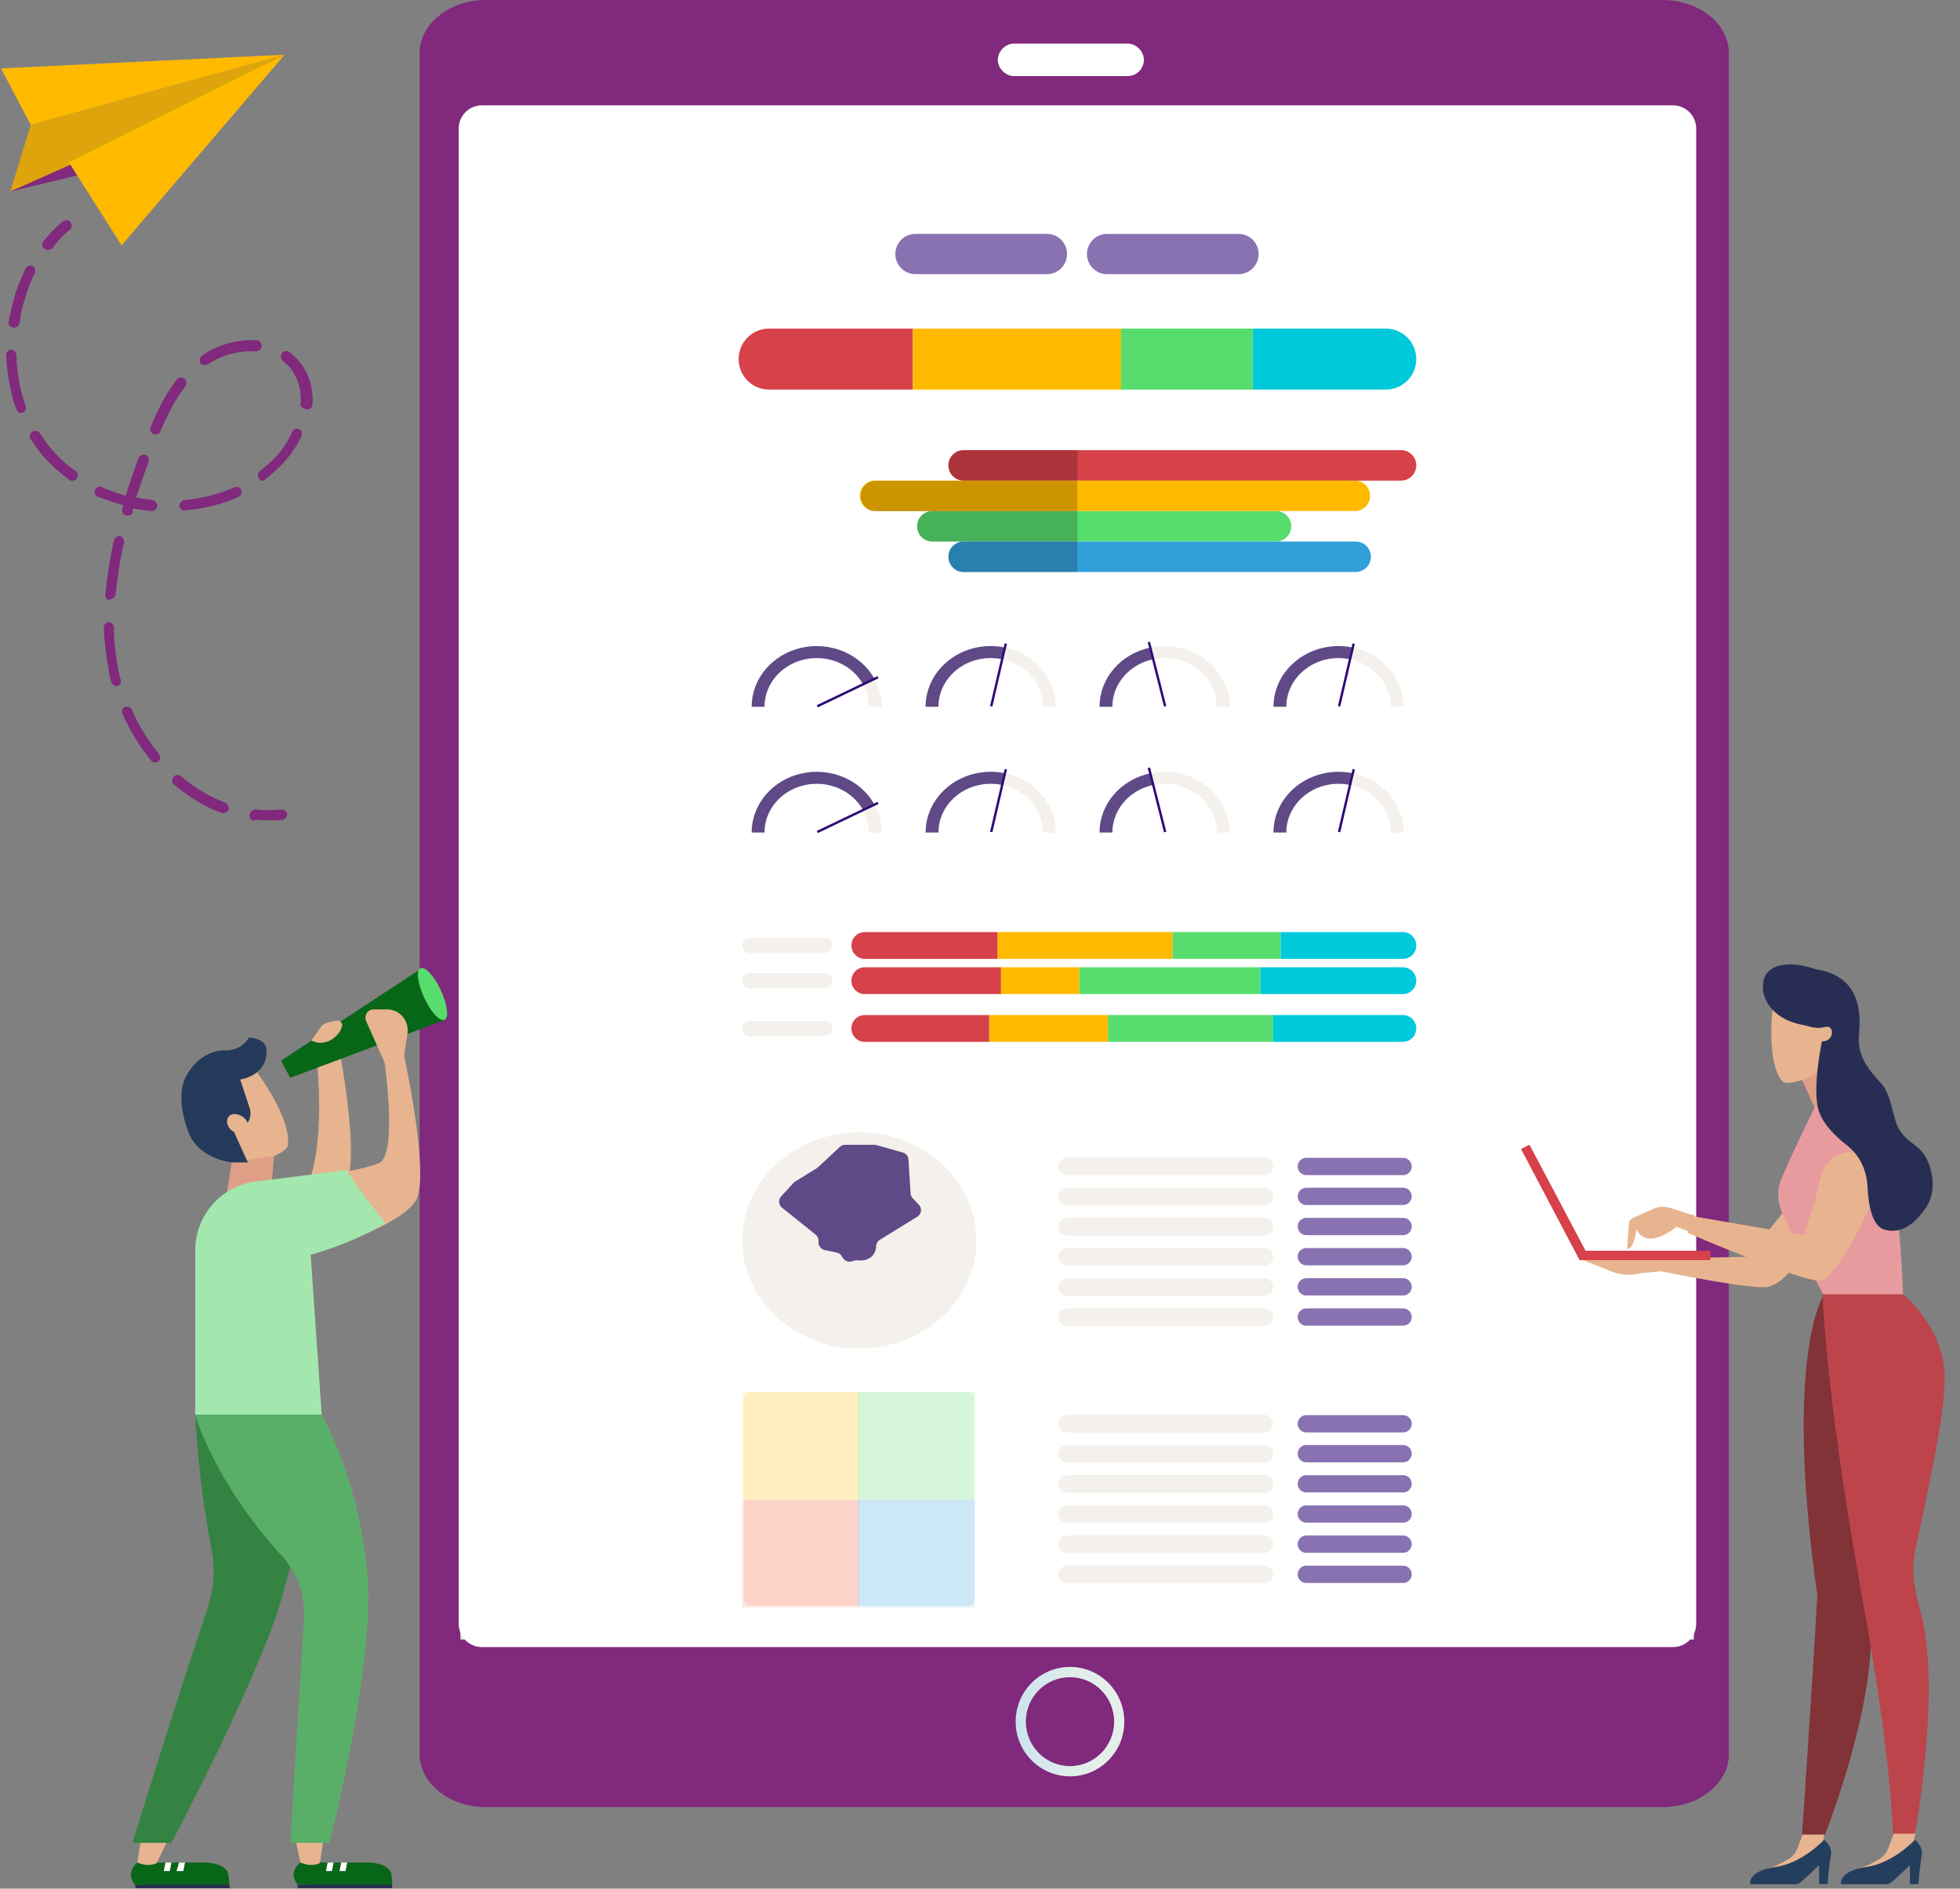 <svg width="164" height="158" viewBox="0 0 164 158" fill="none" xmlns="http://www.w3.org/2000/svg">
<rect x="0" y="0" width="164" height="158" fill="#808080" stroke="none"/>
<g clip-path="url(#clip0_5718_10360)">
<path d="M141.748 1.287H36.743V149.322H141.748V1.287Z" fill="#E4E4E4"/>
<path d="M139.12 0H40.651C37.596 0 35.109 2.002 35.109 4.434V146.747C35.109 149.179 37.596 151.181 40.651 151.181H139.12C142.175 151.181 144.662 149.179 144.662 146.747V4.434C144.662 2.002 142.175 0 139.12 0ZM141.748 137.164H38.52V10.298H141.748V137.164Z" fill="#80297D"/>
<path d="M89.53 148.606C92.04 148.606 94.076 146.557 94.076 144.029C94.076 141.502 92.04 139.453 89.53 139.453C87.018 139.453 84.983 141.502 84.983 144.029C84.983 146.557 87.018 148.606 89.53 148.606Z" fill="url(#paint0_linear_5718_10360)"/>
<path d="M89.53 147.748C91.57 147.748 93.224 146.083 93.224 144.029C93.224 141.976 91.57 140.311 89.53 140.311C87.489 140.311 85.835 141.976 85.835 144.029C85.835 146.083 87.489 147.748 89.53 147.748Z" fill="#80297D"/>
<path d="M94.361 6.365H84.841C84.131 6.365 83.491 5.721 83.491 5.006C83.491 4.291 84.131 3.647 84.841 3.647H94.361C95.072 3.647 95.711 4.291 95.711 5.006C95.711 5.721 95.143 6.365 94.361 6.365Z" fill="white"/>
<path d="M2.571 10.441L0.865 16.02L6.123 13.803L23.813 4.577L2.571 10.441Z" fill="#DDA40C"/>
<path d="M0.865 16.019L10.101 13.802L7.615 13.015L0.865 16.019Z" fill="#80297D"/>
<path d="M2.571 10.441L0.084 5.721L23.813 4.577L2.571 10.441Z" fill="#FFBA00"/>
<path d="M23.813 4.577L5.758 13.574L10.172 20.525L23.813 4.577Z" fill="#FFBA00"/>
<path d="M3.849 20.882C3.778 20.882 3.778 20.811 3.707 20.811C3.494 20.668 3.494 20.381 3.636 20.167C4.133 19.595 4.63 19.023 5.27 18.522C5.483 18.379 5.767 18.379 5.909 18.593C6.051 18.808 6.051 19.094 5.838 19.237C5.27 19.666 4.772 20.238 4.346 20.811C4.204 20.882 3.991 20.953 3.849 20.882Z" fill="#80297D"/>
<path d="M18.555 68.01C17.135 67.509 15.785 66.651 14.577 65.65C14.364 65.507 14.364 65.221 14.506 65.007C14.648 64.792 14.932 64.792 15.145 64.935C16.282 65.936 17.561 66.651 18.84 67.152C19.053 67.224 19.195 67.509 19.124 67.724C19.053 67.939 18.769 68.082 18.555 68.01ZM12.872 63.791C12.801 63.791 12.73 63.719 12.659 63.648C11.664 62.432 10.883 61.145 10.243 59.714C10.172 59.5 10.243 59.214 10.456 59.142C10.669 59.071 10.954 59.142 11.025 59.357C11.593 60.715 12.374 61.931 13.298 63.075C13.44 63.29 13.44 63.576 13.227 63.719C13.156 63.791 13.014 63.791 12.872 63.791ZM9.604 57.354C9.462 57.283 9.32 57.211 9.32 57.068L9.249 56.854C8.964 55.495 8.751 53.993 8.68 52.491C8.68 52.277 8.893 52.062 9.106 52.062C9.32 52.062 9.533 52.277 9.533 52.491C9.533 53.922 9.746 55.352 10.03 56.639L10.101 56.854C10.172 57.068 10.03 57.354 9.746 57.426C9.746 57.426 9.675 57.426 9.604 57.354ZM9.106 50.203C8.893 50.131 8.751 49.917 8.822 49.702C8.964 48.272 9.177 46.77 9.533 45.197C9.604 44.982 9.817 44.839 10.03 44.839C10.243 44.911 10.385 45.125 10.385 45.34C10.03 46.842 9.817 48.343 9.675 49.702C9.675 49.917 9.462 50.131 9.177 50.131C9.177 50.203 9.177 50.203 9.106 50.203ZM10.527 43.123C10.314 43.051 10.172 42.837 10.243 42.551C10.243 42.479 10.314 42.336 10.314 42.265C9.604 42.05 8.893 41.836 8.183 41.55C7.97 41.478 7.828 41.192 7.97 40.977C8.041 40.763 8.325 40.62 8.538 40.763C9.177 41.049 9.817 41.264 10.527 41.478C10.812 40.477 11.167 39.476 11.593 38.331C11.664 38.117 11.948 37.974 12.161 38.045C12.374 38.117 12.517 38.403 12.446 38.617C12.019 39.69 11.735 40.691 11.38 41.621C11.806 41.693 12.232 41.764 12.73 41.836C12.943 41.836 13.156 42.05 13.156 42.336C13.156 42.551 12.943 42.765 12.659 42.765C12.161 42.694 11.664 42.622 11.167 42.551C11.096 42.694 11.096 42.765 11.096 42.908C11.025 43.051 10.741 43.194 10.527 43.123ZM5.909 40.191C5.838 40.191 5.838 40.191 5.767 40.119C4.986 39.547 4.275 38.904 3.636 38.188C3.281 37.759 2.925 37.259 2.57 36.758C2.428 36.544 2.499 36.258 2.712 36.114C2.925 35.971 3.21 36.043 3.352 36.258C3.636 36.758 3.991 37.187 4.346 37.616C4.915 38.26 5.554 38.904 6.336 39.404C6.549 39.547 6.549 39.833 6.407 40.048C6.265 40.191 6.123 40.262 5.909 40.191ZM15.287 42.694C15.145 42.622 15.003 42.479 15.003 42.336C15.003 42.122 15.145 41.907 15.43 41.836C16.921 41.693 18.342 41.335 19.621 40.763C19.834 40.691 20.119 40.763 20.189 40.977C20.261 41.192 20.189 41.478 19.976 41.55C18.627 42.193 17.064 42.551 15.501 42.694C15.358 42.694 15.287 42.694 15.287 42.694ZM1.647 34.541C1.505 34.47 1.434 34.398 1.362 34.255C0.865 32.825 0.581 31.252 0.51 29.678C0.51 29.464 0.723 29.249 0.936 29.249C1.149 29.249 1.362 29.464 1.362 29.678C1.434 31.18 1.647 32.61 2.144 33.969C2.215 34.184 2.144 34.47 1.86 34.541C1.86 34.541 1.789 34.541 1.647 34.541ZM21.895 40.191C21.824 40.191 21.753 40.119 21.681 40.048C21.539 39.833 21.539 39.547 21.753 39.404C22.037 39.19 22.321 38.904 22.605 38.689C23.387 37.974 24.026 37.116 24.452 36.114C24.523 35.9 24.808 35.828 25.021 35.9C25.234 35.971 25.305 36.258 25.234 36.472C24.736 37.545 24.026 38.474 23.173 39.261C22.889 39.547 22.605 39.762 22.25 40.048C22.179 40.191 22.037 40.262 21.895 40.191ZM12.872 36.329C12.588 36.186 12.517 35.971 12.588 35.757C13.298 34.041 14.009 32.753 14.79 31.752C14.932 31.538 15.216 31.538 15.43 31.681C15.643 31.824 15.643 32.11 15.501 32.324C14.719 33.325 14.08 34.541 13.369 36.186C13.369 36.258 13.085 36.401 12.872 36.329ZM1.007 27.39C0.794 27.318 0.652 27.104 0.723 26.889C0.865 26.174 1.007 25.53 1.22 24.815C1.434 24.029 1.789 23.242 2.144 22.455C2.286 22.241 2.499 22.169 2.712 22.241C2.925 22.384 2.997 22.598 2.925 22.813C2.57 23.528 2.286 24.243 2.073 25.03C1.86 25.673 1.718 26.317 1.647 26.961C1.576 27.318 1.362 27.461 1.007 27.39C1.078 27.461 1.078 27.461 1.007 27.39ZM25.447 34.184C25.234 34.112 25.092 33.969 25.163 33.755C25.234 32.682 24.95 31.681 24.381 30.894C24.168 30.608 23.884 30.393 23.671 30.179C23.458 30.036 23.458 29.75 23.6 29.535C23.742 29.321 24.026 29.321 24.239 29.464C24.594 29.75 24.879 30.036 25.163 30.393C25.873 31.323 26.228 32.539 26.157 33.826C26.157 34.041 25.944 34.255 25.66 34.255C25.518 34.184 25.447 34.184 25.447 34.184ZM16.992 30.536C16.921 30.536 16.85 30.465 16.779 30.393C16.637 30.179 16.708 29.893 16.921 29.75C18.2 28.82 19.905 28.391 21.468 28.462C21.681 28.462 21.895 28.677 21.895 28.963C21.895 29.178 21.681 29.392 21.397 29.392C20.047 29.321 18.555 29.678 17.419 30.465C17.277 30.536 17.135 30.536 16.992 30.536Z" fill="#80297D"/>
<path d="M21.184 68.653C20.971 68.582 20.829 68.367 20.9 68.153C20.9 67.939 21.113 67.724 21.398 67.724C22.108 67.796 22.819 67.796 23.529 67.724C23.742 67.724 24.026 67.867 24.026 68.082C24.026 68.296 23.884 68.582 23.671 68.582C22.89 68.653 22.108 68.653 21.327 68.582C21.256 68.653 21.256 68.653 21.184 68.653Z" fill="#80297D"/>
<path d="M25.143 155.816H30.968C31.75 155.888 32.603 156.103 32.745 156.818C32.745 156.818 32.816 157.247 32.816 157.676C32.603 157.891 24.93 157.676 24.93 157.676C24.006 156.603 25.143 155.816 25.143 155.816Z" fill="#086618"/>
<path d="M32.816 157.676H24.859L24.93 157.962H32.816V157.676Z" fill="#282E53"/>
<path d="M27.416 155.816H27.913L27.771 156.532H27.274L27.416 155.816Z" fill="white"/>
<path d="M28.553 155.816H29.05L28.908 156.532H28.411L28.553 155.816Z" fill="white"/>
<path d="M24.716 153.886L25.142 155.817C25.64 156.032 26.208 156.103 26.706 155.888L26.777 155.817L27.061 153.886H24.716Z" fill="#E7B48F"/>
<path d="M11.502 155.816H17.328C18.109 155.888 18.962 156.103 19.104 156.818C19.104 156.818 19.175 157.247 19.175 157.676C18.962 157.891 11.289 157.676 11.289 157.676C10.436 156.603 11.502 155.816 11.502 155.816Z" fill="#086618"/>
<path d="M19.175 157.676H11.289L11.36 157.962H19.246L19.175 157.676Z" fill="#282E53"/>
<path d="M13.847 155.816H14.344L14.202 156.532H13.704L13.847 155.816Z" fill="white"/>
<path d="M14.983 155.816H15.48L15.338 156.532H14.77L14.983 155.816Z" fill="white"/>
<path d="M11.786 153.886L11.502 155.817C11.999 156.032 12.568 156.103 13.065 155.888L13.136 155.817L14.059 153.886H11.786Z" fill="#E7B48F"/>
<path d="M20.454 88.308L15.694 91.454L17.186 95.244C17.186 95.315 17.257 95.315 17.257 95.387C17.328 95.387 17.47 95.387 17.541 95.387C17.541 95.387 17.541 95.387 17.612 95.387C17.612 95.387 17.612 95.387 17.683 95.387C18.962 95.387 20.099 96.174 20.738 97.246C21.52 97.175 22.301 97.032 23.012 96.674C23.509 96.46 23.935 96.174 24.077 95.888C24.504 93.17 20.454 88.308 20.454 88.308Z" fill="#E7B48F"/>
<path d="M26.564 89.309C26.564 89.309 27.132 94.887 25.995 98.462C26.564 98.963 28.553 101.109 29.192 98.319C29.832 95.53 28.482 88.308 28.482 88.308L26.564 89.309Z" fill="#E7B48F"/>
<path d="M37.291 84.803C37.291 84.731 37.291 84.803 37.291 84.803C37.078 84.302 36.723 83.516 36.226 82.8C35.444 81.656 35.16 81.085 35.16 81.085L23.509 88.737L24.29 90.166L37.291 85.304C37.291 85.161 37.22 84.946 37.291 84.803Z" fill="#086618"/>
<path d="M19.388 97.246L18.962 99.892H22.656L22.941 96.674L19.388 97.246Z" fill="#DF9F86"/>
<path d="M28.979 103.826C28.979 103.826 33.384 102.396 34.734 100.537C36.084 98.677 33.81 88.308 33.81 88.308L34.094 86.448C34.237 85.375 33.455 84.446 32.389 84.446H31.253C30.755 84.446 30.471 84.946 30.613 85.375L32.176 88.879C32.176 88.879 33.313 96.675 31.679 97.318C29.761 98.034 27.558 98.176 27.558 98.176L28.979 103.826Z" fill="#E7B48F"/>
<path d="M20.738 97.246L19.601 94.744L20.312 94.314C20.88 93.957 21.093 93.313 20.88 92.67L20.099 90.31C20.099 90.31 22.372 90.024 22.301 87.879C22.301 86.806 20.809 86.806 20.809 86.806C20.809 86.806 20.383 87.807 18.962 87.879C18.393 87.807 16.688 88.022 15.623 89.953C14.841 91.24 15.196 93.313 15.836 94.887C16.404 96.245 17.896 97.032 19.388 97.246H20.738Z" fill="#253A5A"/>
<path d="M16.333 118.343C16.333 118.343 16.546 123.707 17.683 129.5C18.038 131.216 17.896 133.004 17.327 134.648C14.699 142.443 11.075 154.172 11.075 154.172H14.344C14.344 154.172 21.732 140.298 23.65 133.433C25.569 126.568 25.853 124.351 25.853 124.351L23.579 118.343H16.333Z" fill="#358342"/>
<path d="M19.033 93.6C18.89 94.028 19.175 94.529 19.672 94.744C20.169 94.958 20.596 94.887 20.738 94.458C20.88 94.028 20.596 93.528 20.098 93.313C19.672 93.099 19.175 93.17 19.033 93.6Z" fill="#E7B48F"/>
<path d="M26.919 118.343H16.333V104.613C16.333 101.609 18.607 99.106 21.591 98.82L28.979 97.89C28.979 97.89 29.832 99.249 32.247 102.325C29.334 104.112 25.995 104.97 25.995 104.97L26.919 118.343Z" fill="#A3E7AE"/>
<path d="M16.333 118.343C16.333 118.343 17.825 123.779 23.367 129.928C24.29 130.858 25.64 132.789 25.427 135.507L24.29 154.172H27.558C27.558 154.172 31.608 138.653 30.684 131.001C29.832 123.349 26.919 118.343 26.919 118.343H16.333Z" fill="#59AF67"/>
<path d="M35.516 83.516C36.084 84.732 36.865 85.518 37.221 85.304C37.576 85.09 37.434 84.017 36.865 82.801C36.297 81.585 35.516 80.798 35.16 81.013C34.805 81.228 34.947 82.301 35.516 83.516Z" fill="#57DD6D"/>
<path d="M26.066 87.02L26.137 87.091C26.493 87.235 26.848 87.306 27.274 87.163H27.345C27.913 86.948 28.411 86.519 28.624 85.876C28.695 85.59 28.482 85.376 28.198 85.376L27.487 85.519C27.203 85.59 26.919 85.733 26.777 86.019L26.066 87.02Z" fill="#E7B48F"/>
<path d="M139.993 8.814H40.314C39.247 8.814 38.381 9.684 38.381 10.757V135.848C38.381 136.921 39.247 137.791 40.314 137.791H139.993C141.061 137.791 141.926 136.921 141.926 135.848V10.757C141.926 9.684 141.061 8.814 139.993 8.814Z" fill="white"/>
<path d="M62.893 59.128C62.893 58.462 63.034 57.801 63.308 57.185C63.581 56.569 63.982 56.009 64.488 55.538C64.993 55.066 65.594 54.692 66.254 54.437C66.915 54.182 67.623 54.05 68.338 54.05C69.053 54.05 69.761 54.182 70.421 54.437C71.082 54.692 71.682 55.066 72.187 55.538C72.693 56.009 73.094 56.569 73.368 57.185C73.641 57.801 73.783 58.462 73.783 59.128H72.708C72.708 58.593 72.595 58.063 72.376 57.568C72.156 57.074 71.834 56.624 71.428 56.246C71.022 55.867 70.541 55.567 70.01 55.362C69.48 55.157 68.912 55.052 68.338 55.052C67.764 55.052 67.195 55.157 66.665 55.362C66.135 55.567 65.653 55.867 65.247 56.246C64.841 56.624 64.52 57.074 64.3 57.568C64.08 58.063 63.967 58.593 63.967 59.128H62.893Z" fill="#F4F0EB"/>
<path d="M62.893 59.128C62.893 57.988 63.305 56.881 64.061 55.986C64.818 55.09 65.876 54.458 67.065 54.191C68.253 53.925 69.503 54.039 70.614 54.515C71.725 54.992 72.631 55.803 73.187 56.819L72.23 57.275C71.784 56.459 71.057 55.808 70.165 55.425C69.273 55.043 68.269 54.951 67.315 55.165C66.361 55.379 65.513 55.887 64.905 56.605C64.298 57.324 63.967 58.213 63.967 59.128H62.893Z" fill="#5F4A87"/>
<path d="M73.466 56.651L68.384 59.086" stroke="#2F0A77" stroke-width="0.2"/>
<path d="M77.447 59.127C77.447 58.46 77.588 57.8 77.862 57.184C78.135 56.568 78.537 56.008 79.042 55.536C79.547 55.065 80.148 54.691 80.808 54.435C81.469 54.18 82.177 54.049 82.892 54.049C83.607 54.049 84.315 54.18 84.975 54.435C85.636 54.691 86.236 55.065 86.742 55.536C87.247 56.008 87.648 56.568 87.922 57.184C88.195 57.8 88.337 58.46 88.337 59.127H87.263C87.263 58.592 87.149 58.062 86.93 57.567C86.71 57.072 86.388 56.623 85.982 56.245C85.576 55.866 85.095 55.566 84.564 55.361C84.034 55.156 83.466 55.051 82.892 55.051C82.318 55.051 81.75 55.156 81.219 55.361C80.689 55.566 80.207 55.866 79.801 56.245C79.395 56.623 79.074 57.072 78.854 57.567C78.635 58.062 78.522 58.592 78.522 59.127H77.447Z" fill="#F4F0EB"/>
<path d="M77.447 59.127C77.447 58.37 77.629 57.623 77.978 56.94C78.328 56.257 78.836 55.656 79.467 55.179C80.098 54.703 80.835 54.365 81.623 54.188C82.412 54.012 83.234 54.003 84.028 54.16L83.803 55.14C83.166 55.014 82.507 55.021 81.874 55.163C81.241 55.304 80.649 55.576 80.143 55.958C79.636 56.34 79.228 56.823 78.948 57.371C78.667 57.92 78.522 58.52 78.522 59.127H77.447Z" fill="#5F4A87"/>
<path d="M84.162 53.839L82.938 59.086" stroke="#2F0A77" stroke-width="0.2"/>
<path d="M106.556 59.128C106.556 58.461 106.697 57.801 106.97 57.185C107.244 56.569 107.645 56.009 108.15 55.537C108.656 55.066 109.257 54.692 109.917 54.436C110.577 54.181 111.285 54.05 112.001 54.05C112.716 54.05 113.423 54.181 114.084 54.436C114.745 54.692 115.345 55.066 115.85 55.537C116.356 56.009 116.757 56.569 117.03 57.185C117.304 57.801 117.445 58.461 117.445 59.128H116.371C116.371 58.593 116.258 58.062 116.038 57.568C115.819 57.073 115.496 56.624 115.09 56.246C114.685 55.867 114.203 55.567 113.673 55.362C113.143 55.157 112.575 55.052 112.001 55.052C111.427 55.052 110.858 55.157 110.328 55.362C109.798 55.567 109.316 55.867 108.91 56.246C108.504 56.624 108.183 57.073 107.963 57.568C107.743 58.062 107.63 58.593 107.63 59.128H106.556Z" fill="#F4F0EB"/>
<path d="M106.556 59.128C106.556 58.371 106.738 57.624 107.087 56.941C107.436 56.258 107.945 55.657 108.576 55.18C109.206 54.704 109.943 54.366 110.732 54.19C111.521 54.013 112.343 54.004 113.136 54.161L112.912 55.141C112.275 55.015 111.616 55.022 110.983 55.164C110.349 55.305 109.757 55.577 109.251 55.959C108.745 56.341 108.337 56.824 108.056 57.372C107.775 57.921 107.63 58.52 107.63 59.128H106.556Z" fill="#5F4A87"/>
<path d="M113.271 53.84L112.046 59.086" stroke="#2F0A77" stroke-width="0.2"/>
<path d="M92.001 59.128C92.001 58.461 92.142 57.801 92.415 57.185C92.689 56.569 93.09 56.009 93.595 55.537C94.101 55.066 94.701 54.692 95.362 54.436C96.022 54.181 96.73 54.05 97.445 54.05C98.16 54.05 98.868 54.181 99.529 54.436C100.189 54.692 100.79 55.066 101.295 55.537C101.801 56.009 102.202 56.569 102.475 57.185C102.749 57.801 102.89 58.461 102.89 59.128H101.815C101.815 58.593 101.703 58.062 101.483 57.568C101.263 57.073 100.941 56.624 100.536 56.246C100.13 55.867 99.648 55.567 99.118 55.362C98.588 55.157 98.019 55.052 97.445 55.052C96.871 55.052 96.303 55.157 95.773 55.362C95.243 55.567 94.761 55.867 94.355 56.246C93.949 56.624 93.627 57.073 93.408 57.568C93.188 58.062 93.075 58.593 93.075 59.128H92.001Z" fill="#F4F0EB"/>
<path d="M92.001 59.128C92.001 57.977 92.42 56.861 93.189 55.961C93.959 55.061 95.033 54.432 96.236 54.177L96.475 55.154C95.509 55.359 94.647 55.864 94.029 56.586C93.412 57.308 93.075 58.204 93.075 59.128H92.001Z" fill="#5F4A87"/>
<path d="M96.13 53.714L97.491 59.086" stroke="#2F0A77" stroke-width="0.2"/>
<path d="M62.893 69.645C62.893 68.978 63.034 68.319 63.308 67.702C63.581 67.086 63.982 66.526 64.488 66.055C64.993 65.583 65.594 65.209 66.254 64.954C66.915 64.699 67.623 64.567 68.338 64.567C69.053 64.567 69.761 64.699 70.421 64.954C71.082 65.209 71.682 65.583 72.187 66.055C72.693 66.526 73.094 67.086 73.368 67.702C73.641 68.319 73.783 68.978 73.783 69.645H72.708C72.708 69.111 72.595 68.58 72.376 68.085C72.156 67.591 71.834 67.141 71.428 66.763C71.022 66.384 70.541 66.085 70.01 65.879C69.48 65.675 68.912 65.569 68.338 65.569C67.764 65.569 67.195 65.675 66.665 65.879C66.135 66.085 65.653 66.384 65.247 66.763C64.841 67.141 64.52 67.591 64.3 68.085C64.08 68.58 63.967 69.111 63.967 69.645H62.893Z" fill="#F4F0EB"/>
<path d="M62.893 69.645C62.893 68.505 63.305 67.398 64.061 66.502C64.818 65.607 65.876 64.975 67.065 64.708C68.253 64.442 69.503 64.556 70.614 65.032C71.725 65.509 72.631 66.32 73.187 67.336L72.23 67.792C71.784 66.976 71.057 66.325 70.165 65.943C69.273 65.56 68.269 65.468 67.315 65.683C66.361 65.896 65.513 66.404 64.905 67.123C64.298 67.841 63.967 68.731 63.967 69.645H62.893Z" fill="#5F4A87"/>
<path d="M73.466 67.169L68.384 69.603" stroke="#2F0A77" stroke-width="0.2"/>
<path d="M77.449 69.645C77.449 68.978 77.59 68.318 77.864 67.702C78.137 67.086 78.538 66.526 79.044 66.055C79.549 65.583 80.15 65.209 80.81 64.954C81.471 64.699 82.179 64.567 82.894 64.567C83.609 64.567 84.317 64.699 84.977 64.954C85.638 65.209 86.238 65.583 86.743 66.055C87.249 66.526 87.65 67.086 87.924 67.702C88.197 68.318 88.338 68.978 88.338 69.645H87.264C87.264 69.11 87.151 68.58 86.931 68.085C86.712 67.591 86.39 67.141 85.984 66.763C85.578 66.384 85.097 66.085 84.566 65.879C84.036 65.675 83.468 65.569 82.894 65.569C82.32 65.569 81.751 65.675 81.221 65.879C80.691 66.085 80.209 66.384 79.803 66.763C79.397 67.141 79.076 67.591 78.856 68.085C78.636 68.58 78.523 69.11 78.523 69.645H77.449Z" fill="#F4F0EB"/>
<path d="M77.449 69.645C77.449 68.888 77.631 68.141 77.98 67.459C78.329 66.776 78.838 66.174 79.469 65.698C80.1 65.222 80.837 64.883 81.625 64.707C82.414 64.531 83.236 64.521 84.03 64.679L83.805 65.659C83.168 65.532 82.509 65.54 81.876 65.681C81.243 65.823 80.651 66.094 80.145 66.477C79.638 66.859 79.23 67.341 78.95 67.89C78.669 68.438 78.523 69.038 78.523 69.645H77.449Z" fill="#5F4A87"/>
<path d="M84.164 64.357L82.939 69.604" stroke="#2F0A77" stroke-width="0.2"/>
<path d="M106.556 69.646C106.556 68.979 106.697 68.319 106.97 67.703C107.244 67.087 107.645 66.527 108.15 66.055C108.656 65.584 109.257 65.209 109.917 64.954C110.577 64.699 111.285 64.568 112.001 64.568C112.716 64.568 113.423 64.699 114.084 64.954C114.745 65.209 115.345 65.584 115.85 66.055C116.356 66.527 116.757 67.087 117.03 67.703C117.304 68.319 117.445 68.979 117.445 69.646H116.371C116.371 69.111 116.258 68.58 116.038 68.086C115.819 67.592 115.496 67.142 115.09 66.763C114.685 66.385 114.203 66.085 113.673 65.88C113.143 65.675 112.575 65.57 112.001 65.57C111.427 65.57 110.858 65.675 110.328 65.88C109.798 66.085 109.316 66.385 108.91 66.763C108.504 67.142 108.183 67.592 107.963 68.086C107.743 68.58 107.63 69.111 107.63 69.646H106.556Z" fill="#F4F0EB"/>
<path d="M106.556 69.646C106.556 68.889 106.738 68.142 107.087 67.459C107.436 66.776 107.945 66.175 108.576 65.698C109.206 65.222 109.943 64.884 110.732 64.708C111.521 64.531 112.343 64.522 113.136 64.68L112.912 65.659C112.275 65.532 111.616 65.54 110.983 65.682C110.349 65.823 109.757 66.095 109.251 66.477C108.745 66.859 108.337 67.342 108.056 67.891C107.775 68.439 107.63 69.039 107.63 69.646H106.556Z" fill="#5F4A87"/>
<path d="M113.27 64.358L112.046 69.604" stroke="#2F0A77" stroke-width="0.2"/>
<path d="M92.002 69.647C92.002 68.98 92.143 68.319 92.417 67.704C92.691 67.087 93.091 66.528 93.597 66.055C94.103 65.584 94.703 65.21 95.364 64.955C96.024 64.7 96.732 64.568 97.447 64.568C98.162 64.568 98.87 64.7 99.531 64.955C100.191 65.21 100.791 65.584 101.297 66.055C101.802 66.528 102.203 67.087 102.477 67.704C102.751 68.319 102.891 68.98 102.891 69.647H101.817C101.817 69.111 101.704 68.581 101.485 68.087C101.265 67.592 100.943 67.143 100.537 66.764C100.131 66.386 99.65 66.085 99.12 65.881C98.589 65.675 98.02 65.57 97.447 65.57C96.873 65.57 96.305 65.675 95.775 65.881C95.244 66.085 94.763 66.386 94.357 66.764C93.951 67.143 93.629 67.592 93.409 68.087C93.19 68.581 93.076 69.111 93.076 69.647H92.002Z" fill="#F4F0EB"/>
<path d="M92.002 69.647C92.002 68.496 92.421 67.379 93.191 66.48C93.96 65.58 95.035 64.951 96.238 64.695L96.476 65.672C95.51 65.877 94.648 66.382 94.031 67.104C93.413 67.827 93.076 68.723 93.076 69.647H92.002Z" fill="#5F4A87"/>
<path d="M96.132 64.232L97.492 69.604" stroke="#2F0A77" stroke-width="0.2"/>
<path d="M61.804 30.041C61.804 28.633 62.94 27.491 64.341 27.491H76.383V32.591H64.341C62.94 32.591 61.804 31.449 61.804 30.041Z" fill="#D74149"/>
<path d="M93.961 27.491H76.384V32.59H93.961V27.491Z" fill="#FFBA00"/>
<path d="M104.815 27.491H115.967C117.368 27.491 118.504 28.632 118.504 30.041C118.504 31.449 117.368 32.59 115.967 32.59H104.815V27.491Z" fill="#00C9DB"/>
<path d="M104.815 27.491H93.799V32.591H104.815V27.491Z" fill="#57DD6D"/>
<path d="M117.406 96.862H109.3C108.903 96.862 108.581 97.186 108.581 97.585C108.581 97.985 108.903 98.308 109.3 98.308H117.406C117.803 98.308 118.125 97.985 118.125 97.585C118.125 97.186 117.803 96.862 117.406 96.862Z" fill="#8872B2"/>
<path d="M117.406 99.362H109.3C108.903 99.362 108.581 99.686 108.581 100.085C108.581 100.484 108.903 100.808 109.3 100.808H117.406C117.803 100.808 118.125 100.484 118.125 100.085C118.125 99.686 117.803 99.362 117.406 99.362Z" fill="#8872B2"/>
<path d="M117.407 101.885H109.301C108.904 101.885 108.581 102.209 108.581 102.608C108.581 103.008 108.904 103.331 109.301 103.331H117.407C117.804 103.331 118.126 103.008 118.126 102.608C118.126 102.209 117.804 101.885 117.407 101.885Z" fill="#8872B2"/>
<path d="M117.406 104.409H109.3C108.903 104.409 108.581 104.732 108.581 105.132C108.581 105.531 108.903 105.855 109.3 105.855H117.406C117.803 105.855 118.125 105.531 118.125 105.132C118.125 104.732 117.803 104.409 117.406 104.409Z" fill="#8872B2"/>
<path d="M117.406 106.934H109.3C108.903 106.934 108.581 107.258 108.581 107.657C108.581 108.057 108.903 108.38 109.3 108.38H117.406C117.803 108.38 118.125 108.057 118.125 107.657C118.125 107.258 117.803 106.934 117.406 106.934Z" fill="#8872B2"/>
<path d="M117.405 109.458H109.3C108.902 109.458 108.58 109.781 108.58 110.181C108.58 110.58 108.902 110.904 109.3 110.904H117.405C117.803 110.904 118.125 110.58 118.125 110.181C118.125 109.781 117.803 109.458 117.405 109.458Z" fill="#8872B2"/>
<path d="M89.295 96.836H105.795C106.2 96.836 106.527 97.166 106.527 97.573V97.573C106.527 97.979 106.2 98.309 105.795 98.309H89.295C88.89 98.309 88.562 97.979 88.562 97.573C88.562 97.166 88.89 96.836 89.295 96.836Z" fill="#F4F0EB"/>
<path d="M89.295 99.361H105.795C106.2 99.361 106.527 99.691 106.527 100.097C106.527 100.504 106.2 100.833 105.795 100.833H89.295C88.89 100.833 88.562 100.504 88.562 100.097C88.562 99.691 88.89 99.361 89.295 99.361Z" fill="#F4F0EB"/>
<path d="M89.295 101.885H105.795C106.199 101.885 106.527 102.214 106.527 102.621C106.527 103.028 106.199 103.358 105.795 103.358H89.295C88.891 103.358 88.562 103.028 88.562 102.621C88.562 102.214 88.891 101.885 89.295 101.885Z" fill="#F4F0EB"/>
<path d="M89.296 104.41H105.796C106.2 104.41 106.528 104.74 106.528 105.146C106.528 105.553 106.2 105.882 105.796 105.882H89.296C88.891 105.882 88.563 105.553 88.563 105.146C88.563 104.74 88.891 104.41 89.296 104.41Z" fill="#F4F0EB"/>
<path d="M89.296 106.934H105.796C106.2 106.934 106.528 107.263 106.528 107.67V107.67C106.528 108.076 106.2 108.406 105.796 108.406H89.296C88.891 108.406 88.563 108.076 88.563 107.67C88.563 107.263 88.891 106.934 89.296 106.934Z" fill="#F4F0EB"/>
<path d="M89.295 109.458H105.795C106.2 109.458 106.527 109.787 106.527 110.194V110.194C106.527 110.6 106.2 110.93 105.795 110.93H89.295C88.89 110.93 88.562 110.6 88.562 110.194C88.562 109.787 88.89 109.458 89.295 109.458Z" fill="#F4F0EB"/>
<path d="M117.407 118.387H109.301C108.904 118.387 108.581 118.711 108.581 119.11C108.581 119.51 108.904 119.833 109.301 119.833H117.407C117.804 119.833 118.126 119.51 118.126 119.11C118.126 118.711 117.804 118.387 117.407 118.387Z" fill="#8872B2"/>
<path d="M117.406 120.888H109.3C108.903 120.888 108.581 121.211 108.581 121.611C108.581 122.01 108.903 122.334 109.3 122.334H117.406C117.803 122.334 118.125 122.01 118.125 121.611C118.125 121.211 117.803 120.888 117.406 120.888Z" fill="#8872B2"/>
<path d="M117.406 123.41H109.3C108.903 123.41 108.581 123.734 108.581 124.133C108.581 124.533 108.903 124.856 109.3 124.856H117.406C117.803 124.856 118.125 124.533 118.125 124.133C118.125 123.734 117.803 123.41 117.406 123.41Z" fill="#8872B2"/>
<path d="M117.406 125.935H109.3C108.903 125.935 108.581 126.259 108.581 126.658C108.581 127.058 108.903 127.381 109.3 127.381H117.406C117.803 127.381 118.125 127.058 118.125 126.658C118.125 126.259 117.803 125.935 117.406 125.935Z" fill="#8872B2"/>
<path d="M117.406 128.46H109.3C108.903 128.46 108.581 128.784 108.581 129.183C108.581 129.582 108.903 129.906 109.3 129.906H117.406C117.803 129.906 118.125 129.582 118.125 129.183C118.125 128.784 117.803 128.46 117.406 128.46Z" fill="#8872B2"/>
<path d="M117.406 130.982H109.3C108.903 130.982 108.581 131.306 108.581 131.706C108.581 132.105 108.903 132.429 109.3 132.429H117.406C117.803 132.429 118.125 132.105 118.125 131.706C118.125 131.306 117.803 130.982 117.406 130.982Z" fill="#8872B2"/>
<path d="M89.295 118.363H105.795C106.199 118.363 106.527 118.692 106.527 119.099C106.527 119.506 106.199 119.836 105.795 119.836H89.295C88.891 119.836 88.562 119.506 88.562 119.099C88.562 118.692 88.891 118.363 89.295 118.363Z" fill="#F4F0EB"/>
<path d="M89.296 120.887H105.796C106.2 120.887 106.528 121.216 106.528 121.623V121.623C106.528 122.03 106.2 122.359 105.796 122.359H89.296C88.891 122.359 88.563 122.03 88.563 121.623C88.563 121.216 88.891 120.887 89.296 120.887Z" fill="#F4F0EB"/>
<path d="M89.295 123.411H105.795C106.2 123.411 106.527 123.741 106.527 124.147V124.147C106.527 124.554 106.2 124.884 105.795 124.884H89.295C88.89 124.884 88.562 124.554 88.562 124.147C88.562 123.741 88.89 123.411 89.295 123.411Z" fill="#F4F0EB"/>
<path d="M89.296 125.936H105.796C106.2 125.936 106.528 126.265 106.528 126.672C106.528 127.078 106.2 127.408 105.796 127.408H89.296C88.891 127.408 88.563 127.078 88.563 126.672C88.563 126.265 88.891 125.936 89.296 125.936Z" fill="#F4F0EB"/>
<path d="M89.296 128.458H105.796C106.2 128.458 106.528 128.788 106.528 129.194V129.194C106.528 129.601 106.2 129.93 105.796 129.93H89.296C88.891 129.93 88.563 129.601 88.563 129.194C88.563 128.788 88.891 128.458 89.296 128.458Z" fill="#F4F0EB"/>
<path d="M89.295 130.983H105.795C106.2 130.983 106.527 131.313 106.527 131.72V131.72C106.527 132.126 106.2 132.456 105.795 132.456H89.295C88.891 132.456 88.562 132.126 88.562 131.72C88.562 131.313 88.891 130.983 89.295 130.983Z" fill="#F4F0EB"/>
<g style="mix-blend-mode:multiply">
<g style="mix-blend-mode:multiply">
<path d="M71.888 110.543C75.947 110.543 79.236 107.507 79.236 103.763C79.236 100.019 75.947 96.984 71.888 96.984C67.83 96.984 64.541 100.019 64.541 103.763C64.541 107.507 67.83 110.543 71.888 110.543Z" fill="#F4F0EB"/>
</g>
</g>
<g style="mix-blend-mode:multiply">
<g style="mix-blend-mode:multiply">
<path d="M71.873 108.273C74.578 108.273 76.772 106.25 76.772 103.754C76.772 101.258 74.578 99.234 71.873 99.234C69.168 99.234 66.974 101.258 66.974 103.754C66.974 106.25 69.168 108.273 71.873 108.273Z" fill="#F4F0EB"/>
</g>
</g>
<g style="mix-blend-mode:multiply">
<g style="mix-blend-mode:multiply">
<path d="M71.95 106.004C73.302 106.004 74.399 104.993 74.399 103.745C74.399 102.497 73.302 101.485 71.95 101.485C70.597 101.485 69.5 102.497 69.5 103.745C69.5 104.993 70.597 106.004 71.95 106.004Z" fill="#F4F0EB"/>
</g>
</g>
<g style="mix-blend-mode:multiply">
<g style="mix-blend-mode:multiply">
<path d="M71.904 112.811C77.315 112.811 81.701 108.764 81.701 103.772C81.701 98.78 77.315 94.733 71.904 94.733C66.493 94.733 62.107 98.78 62.107 103.772C62.107 108.764 66.493 112.811 71.904 112.811Z" fill="#F4F0EB"/>
</g>
</g>
<g style="mix-blend-mode:multiply">
<g style="mix-blend-mode:multiply">
<path d="M73.245 104.62L73.294 104.437C73.308 104.381 73.315 104.324 73.314 104.266C73.311 104.045 73.423 103.84 73.61 103.724L76.764 101.782C77.112 101.569 77.169 101.086 76.885 100.785L76.372 100.245C76.266 100.133 76.202 99.987 76.192 99.833L76.015 97.005C75.997 96.727 75.804 96.489 75.536 96.414L73.334 95.796C73.277 95.78 73.218 95.772 73.159 95.772H70.715C70.553 95.772 70.4 95.832 70.282 95.941L68.436 97.658C68.406 97.686 68.373 97.711 68.338 97.732L66.532 98.848C66.483 98.878 66.438 98.916 66.399 98.959L65.359 100.091C65.107 100.366 65.144 100.801 65.439 101.038L68.245 103.285C68.413 103.42 68.505 103.628 68.49 103.841L68.487 103.889C68.467 104.213 68.688 104.506 69.006 104.574L70.006 104.787C70.188 104.826 70.347 104.942 70.439 105.105L70.492 105.197C70.528 105.26 70.573 105.316 70.627 105.364L70.652 105.386C70.824 105.539 71.062 105.591 71.278 105.522L71.488 105.455C71.579 105.426 71.676 105.418 71.772 105.431L71.903 105.45C71.959 105.458 72.015 105.459 72.071 105.451L72.312 105.422C72.372 105.414 72.431 105.399 72.486 105.375L72.701 105.282C72.765 105.255 72.825 105.216 72.876 105.169L72.98 105.074C73.033 105.026 73.077 104.97 73.111 104.907L73.189 104.762C73.214 104.717 73.232 104.669 73.245 104.62Z" fill="#5F4A87"/>
</g>
</g>
<g opacity="0.5">
<path opacity="0.5" d="M71.876 116.439H62.108V125.458H71.876V116.439Z" fill="#FFBA00"/>
<path opacity="0.5" d="M81.576 116.437H71.809V125.456H81.576V116.437Z" fill="#57DD6D"/>
<path opacity="0.5" d="M71.875 125.457H62.108V134.476H71.875V125.457Z" fill="#F05125"/>
<path opacity="0.5" d="M81.577 125.457H71.81V134.476H81.577V125.457Z" fill="#32A0DA"/>
<path opacity="0.5" d="M80.969 116.237H62.788C62.344 116.237 61.983 116.599 61.983 117.046V133.79C61.983 134.237 62.344 134.599 62.788 134.599H80.969C81.414 134.599 81.774 134.237 81.774 133.79V117.046C81.774 116.599 81.414 116.237 80.969 116.237Z" stroke="white" stroke-width="0.5"/>
</g>
<path d="M103.64 19.569H92.624C91.699 19.569 90.949 20.322 90.949 21.252C90.949 22.181 91.699 22.935 92.624 22.935H103.64C104.565 22.935 105.315 22.181 105.315 21.252C105.315 20.322 104.565 19.569 103.64 19.569Z" fill="#8872B2"/>
<path d="M87.61 19.568H76.593C75.668 19.568 74.918 20.321 74.918 21.25C74.918 22.18 75.668 22.933 76.593 22.933H87.61C88.535 22.933 89.284 22.18 89.284 21.25C89.284 20.321 88.535 19.568 87.61 19.568Z" fill="#8872B2"/>
<path d="M78.008 42.753H106.774C107.475 42.753 108.043 43.324 108.043 44.028V44.028C108.043 44.733 107.475 45.303 106.774 45.303H78.008C77.308 45.303 76.74 44.733 76.74 44.028C76.74 43.324 77.308 42.753 78.008 42.753Z" fill="#57DD6D"/>
<path opacity="0.2" d="M90.154 42.754H78.007C77.307 42.754 76.739 43.325 76.739 44.029C76.739 44.733 77.307 45.304 78.007 45.304H90.154V42.754Z" fill="black"/>
<path d="M80.625 45.303H113.44C114.141 45.303 114.709 45.874 114.709 46.578C114.709 47.283 114.141 47.853 113.44 47.853H80.625C79.924 47.853 79.356 47.283 79.356 46.578C79.356 45.874 79.924 45.303 80.625 45.303Z" fill="#32A0DA"/>
<path opacity="0.2" d="M90.155 45.304H80.624C79.924 45.304 79.356 45.874 79.356 46.578C79.356 47.283 79.924 47.853 80.624 47.853H90.155V45.304Z" fill="black"/>
<path d="M80.624 37.658H117.237C117.937 37.658 118.505 38.229 118.505 38.933V38.933C118.505 39.637 117.937 40.208 117.237 40.208H80.624C79.923 40.208 79.355 39.637 79.355 38.933C79.355 38.229 79.923 37.658 80.624 37.658Z" fill="#D74149"/>
<path opacity="0.2" d="M90.155 37.658H80.623C79.922 37.658 79.355 38.229 79.355 38.933C79.355 39.637 79.922 40.208 80.623 40.208H90.155V37.658Z" fill="black"/>
<path d="M73.216 40.204H113.372C114.073 40.204 114.641 40.774 114.641 41.479V41.479C114.641 42.183 114.073 42.754 113.372 42.754H73.216C72.515 42.754 71.947 42.183 71.947 41.479C71.947 40.774 72.515 40.204 73.216 40.204Z" fill="#FFBA00"/>
<path opacity="0.2" d="M90.155 40.22H73.283C72.582 40.22 72.014 40.791 72.014 41.495C72.014 42.199 72.582 42.77 73.283 42.77H90.155V40.22Z" fill="black"/>
<path d="M71.241 79.098C71.241 78.479 71.741 77.976 72.357 77.976H83.478V80.22H72.357C71.741 80.22 71.241 79.718 71.241 79.098Z" fill="#D74149"/>
<path d="M98.097 77.975H107.154V80.219H98.097V77.975Z" fill="#57DD6D"/>
<path d="M83.477 77.976H98.108V80.219H83.477V77.976Z" fill="#FFBA00"/>
<path d="M107.154 77.975H117.388C118.005 77.975 118.504 78.477 118.504 79.097C118.504 79.716 118.005 80.219 117.388 80.219H107.154V77.975Z" fill="#00C9DB"/>
<path d="M90.305 80.92H105.468V83.164H90.305V80.92Z" fill="#57DD6D"/>
<path d="M83.655 80.92H90.305V83.163H83.655V80.92Z" fill="#FFBA00"/>
<path d="M105.468 80.92H117.387C118.003 80.92 118.503 81.422 118.503 82.042C118.503 82.661 118.003 83.164 117.387 83.164H105.468V80.92Z" fill="#00C9DB"/>
<path d="M71.241 82.042C71.241 81.422 71.741 80.92 72.357 80.92H83.744V83.164H72.357C71.741 83.164 71.241 82.662 71.241 82.042Z" fill="#D74149"/>
<path d="M92.7 84.916H106.533V87.16H92.7V84.916Z" fill="#57DD6D"/>
<path d="M82.768 84.916H92.7V87.16H82.768V84.916Z" fill="#FFBA00"/>
<path d="M106.533 84.916H117.388C118.004 84.916 118.504 85.418 118.504 86.038C118.504 86.658 118.004 87.16 117.388 87.16H106.533V84.916Z" fill="#00C9DB"/>
<path d="M71.241 86.039C71.241 85.419 71.74 84.916 72.357 84.916H82.768V87.161H72.357C71.74 87.161 71.241 86.658 71.241 86.039Z" fill="#D74149"/>
<path d="M62.735 85.408H69.017C69.363 85.408 69.644 85.691 69.644 86.039C69.644 86.388 69.363 86.67 69.017 86.67H62.735C62.388 86.67 62.107 86.388 62.107 86.039C62.107 85.691 62.388 85.408 62.735 85.408Z" fill="#F4F0EB"/>
<path d="M62.735 81.41H69.016C69.363 81.41 69.644 81.693 69.644 82.041V82.041C69.644 82.39 69.363 82.672 69.016 82.672H62.735C62.388 82.672 62.107 82.39 62.107 82.041C62.107 81.693 62.388 81.41 62.735 81.41Z" fill="#F4F0EB"/>
<path d="M62.735 78.466H69.017C69.363 78.466 69.644 78.749 69.644 79.097C69.644 79.446 69.363 79.728 69.017 79.728H62.735C62.388 79.728 62.107 79.446 62.107 79.097C62.107 78.749 62.388 78.466 62.735 78.466Z" fill="#F4F0EB"/>
<path d="M150.785 90.332L152.135 93.335L154.337 91.333L152.774 86.971L150.785 90.332Z" fill="#DF9F86"/>
<path d="M150.075 90.546C149.72 90.618 149.364 90.618 149.151 90.475C147.801 88.974 148.299 84.539 148.299 84.539L149.862 83.181L152.206 84.325L152.846 86.756C152.988 87.543 152.774 88.974 152.206 89.617C151.567 90.046 150.856 90.403 150.075 90.546Z" fill="#E7B48F"/>
<path d="M149.648 106.494C149.648 106.494 149.08 107.281 148.015 107.638C146.949 107.996 138.992 106.351 138.992 106.351L137.358 106.494C136.505 106.708 135.652 106.708 134.8 106.351L132.455 105.421L146.238 105.135L151.496 98.556L149.648 106.494Z" fill="#E7B48F"/>
<path d="M154.337 91.332C154.337 91.332 157.534 95.409 158.245 98.126C158.956 100.844 159.24 108.282 159.24 108.282H152.561C152.561 108.282 150.643 104.778 149.151 101.56C148.725 100.63 148.654 99.486 149.08 98.556C150.146 96.053 151.851 92.62 151.851 92.62L154.337 91.332Z" fill="#E89B9F"/>
<path d="M150.927 153.193L150.43 154.552C150.288 154.909 150.075 155.267 149.72 155.481C149.364 155.696 148.796 156.054 147.873 156.34C148.938 157.269 150.643 156.268 151.567 155.624C152.064 155.267 152.349 154.838 152.49 154.266L152.704 153.193H150.927Z" fill="#E7B48F"/>
<path d="M152.633 153.908C152.633 153.908 153.343 154.48 153.201 155.195C153.059 155.911 152.917 157.627 152.917 157.627H152.206V156.054C152.206 155.982 150.643 157.627 150.359 157.627H146.452C146.452 157.627 146.167 156.554 148.512 156.196C150.785 155.911 152.633 153.908 152.633 153.908Z" fill="#243E5D"/>
<path d="M158.529 153.193L158.032 154.552C157.89 154.909 157.677 155.267 157.322 155.481C156.966 155.696 156.398 156.054 155.475 156.34C156.54 157.269 158.245 156.268 159.169 155.624C159.666 155.267 159.95 154.838 160.092 154.266L160.305 153.193H158.529Z" fill="#E7B48F"/>
<path d="M160.234 153.908C160.234 153.908 160.944 154.48 160.803 155.195C160.66 155.911 160.519 157.627 160.519 157.627H159.808V156.054C159.808 155.982 158.245 157.627 157.961 157.627H154.053C154.053 157.627 153.769 156.554 156.114 156.196C158.387 155.911 160.234 153.908 160.234 153.908Z" fill="#243E5D"/>
<path d="M152.561 108.425C152.561 108.425 149.223 113.431 152.064 133.455C151.638 141.036 150.786 153.479 150.786 153.479H152.704C152.704 153.479 157.961 140.249 156.184 133.669C155.759 127.161 157.392 108.425 157.392 108.425H152.561Z" fill="#813337"/>
<path d="M159.239 108.282C159.239 108.282 162.721 111.071 162.721 115.29C162.721 118.58 161.158 125.374 160.234 129.808C159.879 131.453 160.234 133.097 160.66 134.67C162.507 141.107 160.234 153.408 160.234 153.408H158.387C158.387 153.408 158.316 147.114 155.687 132.954C152.774 116.72 152.49 108.282 152.49 108.282H159.239Z" fill="#BD444A"/>
<path d="M132.171 105.421H143.112V104.635H132.669L127.98 95.767L127.269 96.124L132.171 105.421Z" fill="#D74149"/>
<path d="M157.393 98.914C157.393 98.914 153.912 107.138 152.206 107.138C150.501 107.138 141.194 103.133 141.194 103.133L141.408 101.703L150.927 103.348C150.927 103.348 151.78 101.059 152.349 98.485C152.562 97.484 153.343 96.625 154.409 96.411C156.682 95.981 157.393 98.914 157.393 98.914Z" fill="#E7B48F"/>
<path d="M152.704 85.897C152.704 85.897 151.638 86.541 148.512 84.467C148.015 84.61 148.796 79.961 152.917 81.321C155.759 82.25 155.687 85.039 155.545 86.612C155.403 88.258 156.255 89.402 157.393 90.617C158.316 91.618 158.316 93.549 158.956 94.55C159.737 95.767 160.589 95.695 161.229 96.982C161.868 98.341 161.939 99.914 161.087 101.13C160.589 101.774 159.453 103.419 157.606 102.847C156.611 102.489 156.327 100.701 156.255 99.199C156.185 97.841 155.545 96.553 154.48 95.767C153.485 94.98 152.419 93.907 152.135 92.763C151.566 90.546 152.704 85.897 152.704 85.897Z" fill="#282E53"/>
<path d="M153.13 85.97C152.917 85.826 152.49 85.898 152.278 86.184C152.064 86.47 152.064 86.899 152.278 87.042C152.49 87.185 152.917 87.113 153.13 86.828C153.343 86.541 153.343 86.184 153.13 85.97Z" fill="#E7B48F"/>
<path d="M136.292 102.418C136.292 102.203 136.363 102.06 136.576 101.917L138.352 101.13C138.779 100.916 139.276 100.916 139.774 101.059L141.549 101.631H141.763L141.976 103.276C141.621 103.133 141.408 103.061 141.408 103.061L140.27 102.633C140.27 102.633 137.855 104.707 136.932 102.847C136.648 104.707 136.15 104.492 136.15 104.492L136.292 102.418Z" fill="#E7B48F"/>
<path d="M154.337 84.254C153.982 85.54 152.206 86.184 150.288 85.612C148.44 85.112 147.375 83.681 147.517 82.323C147.66 80.606 149.648 80.392 151.566 80.964C153.414 81.536 154.692 82.966 154.337 84.254Z" fill="#282E53"/>
</g>
<defs>
<linearGradient id="paint0_linear_5718_10360" x1="85.008" y1="143.998" x2="94.12" y2="143.998" gradientUnits="userSpaceOnUse">
<stop stop-color="#CAE3EE"/>
<stop offset="0.153" stop-color="#D2E7ED"/>
<stop offset="0.51" stop-color="#DFEDEB"/>
<stop offset="0.765" stop-color="#E4EFEA"/>
</linearGradient>
<clipPath id="clip0_5718_10360">
<rect width="163" height="158" fill="white" transform="translate(0.084)"/>
</clipPath>
</defs>
</svg>
